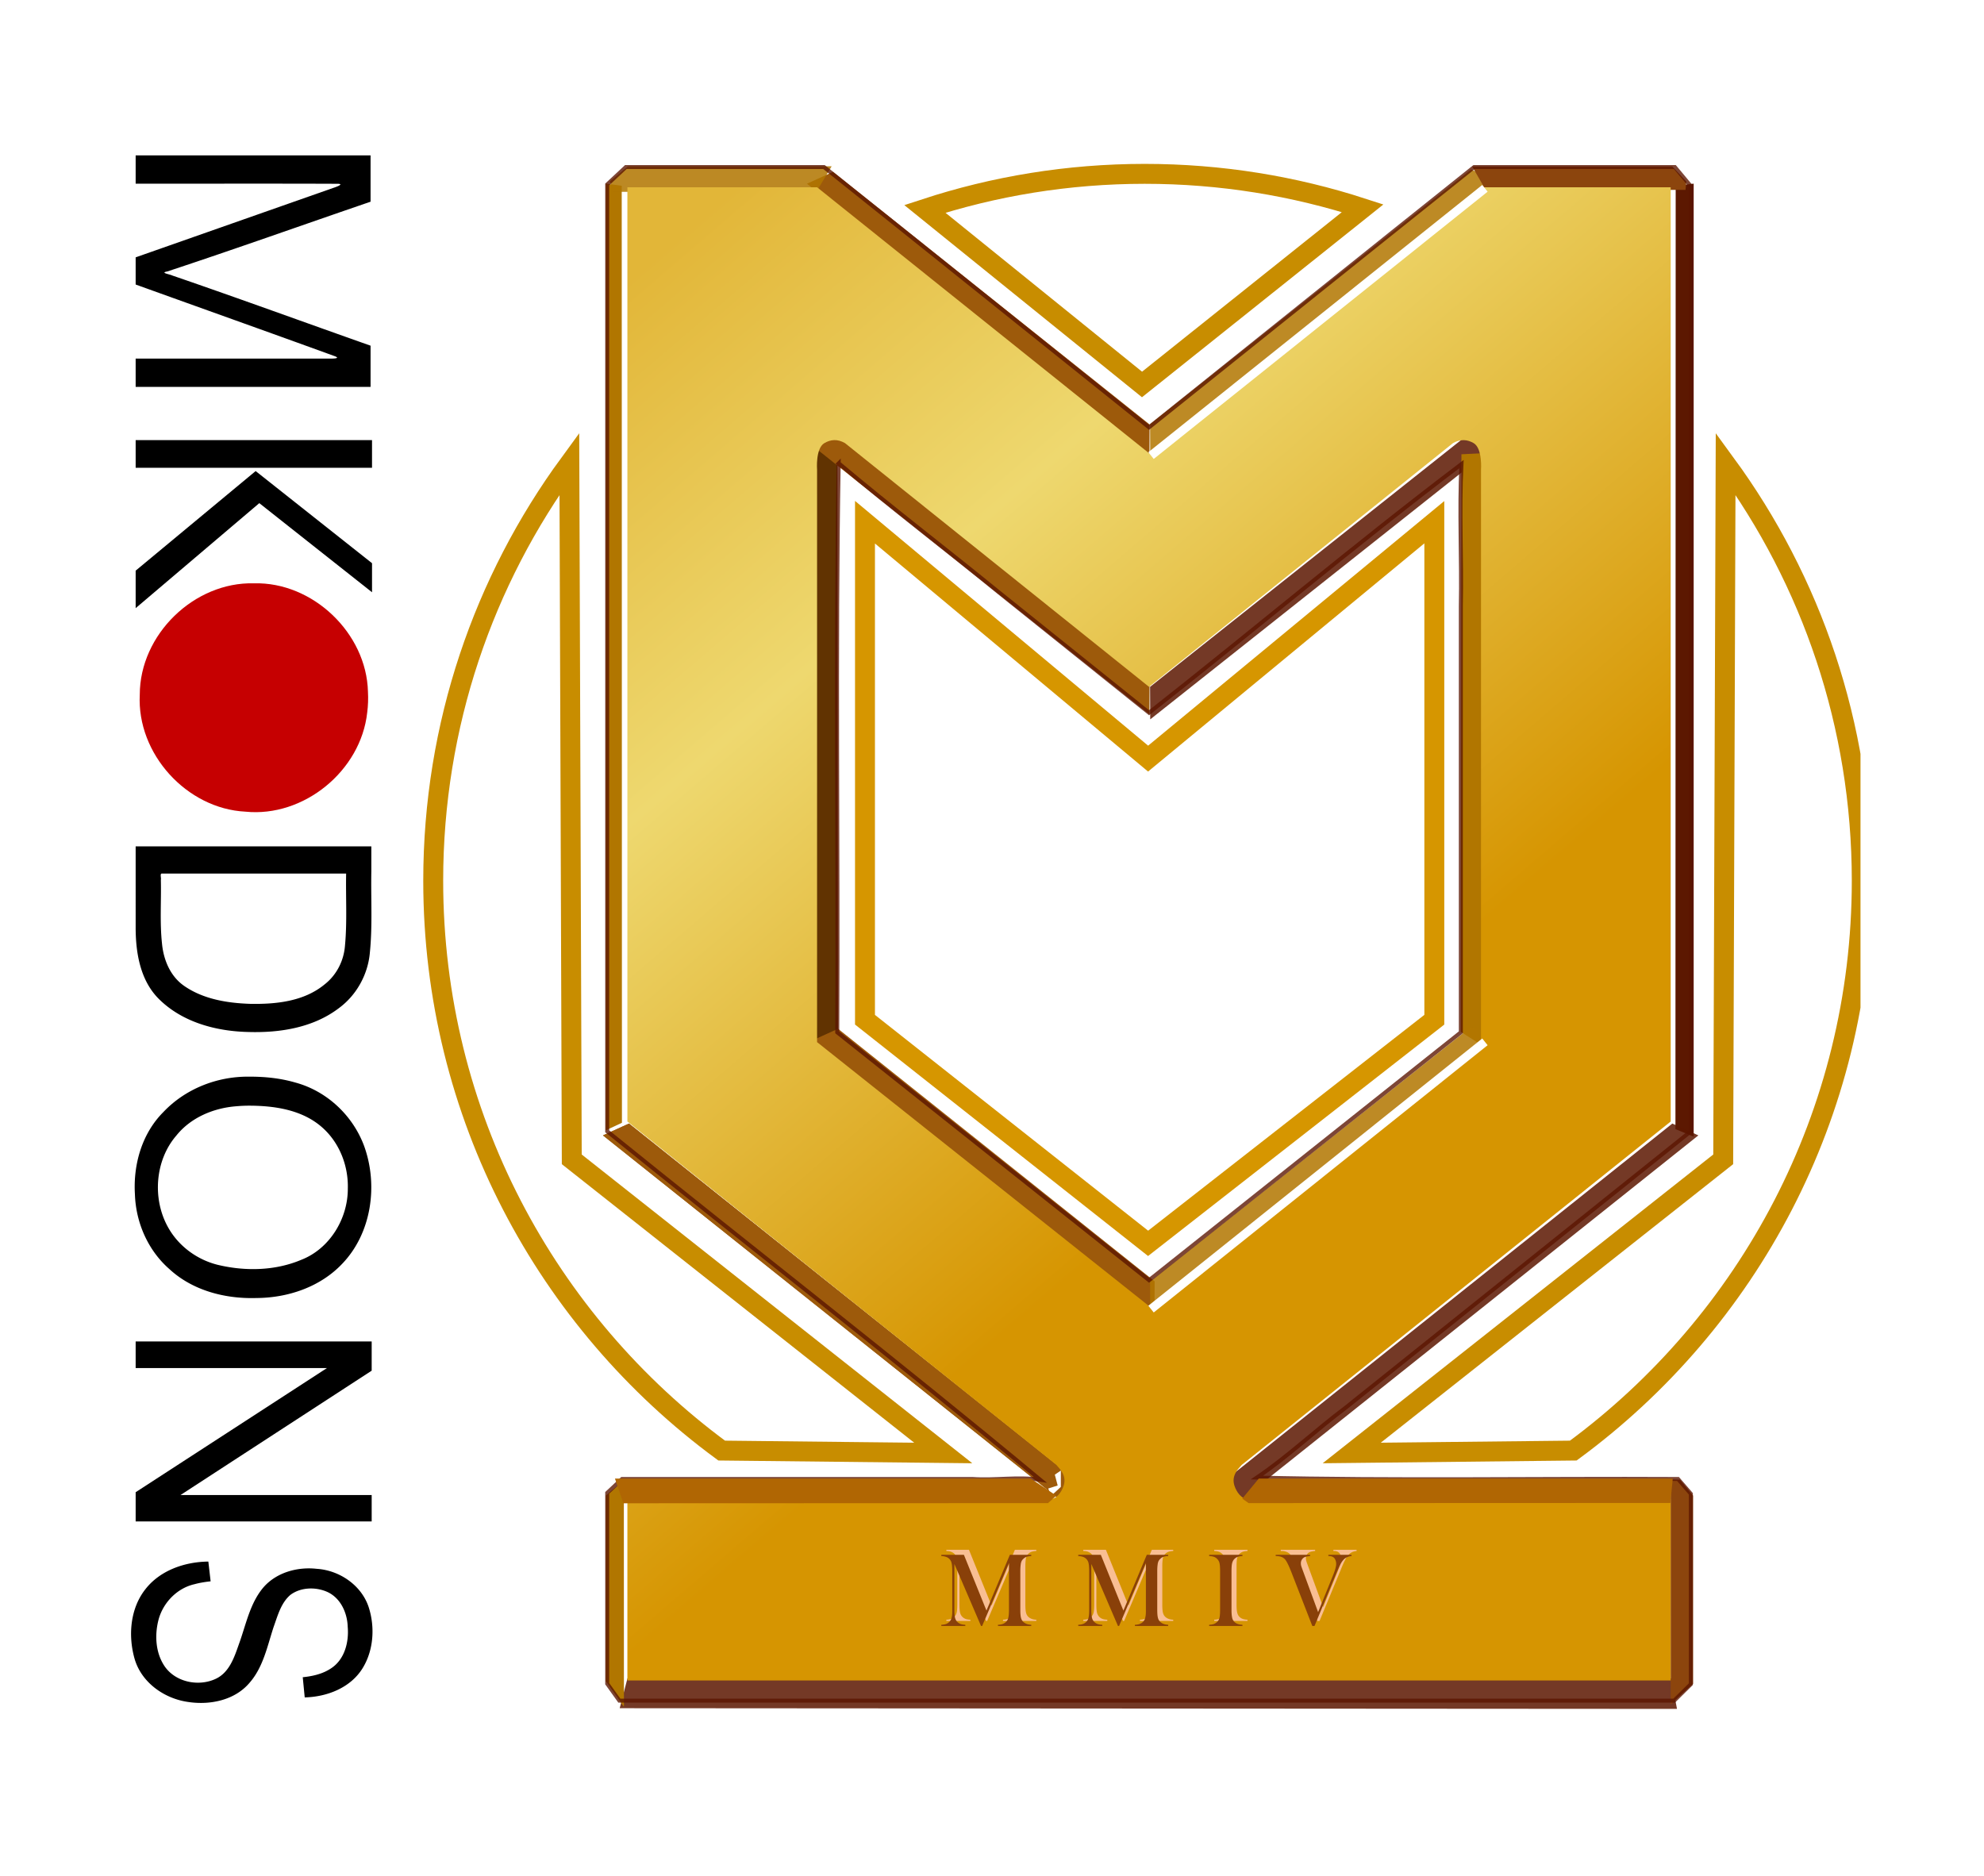 <svg xmlns="http://www.w3.org/2000/svg" width="498" height="471" fill="none" viewBox="0 0 498 471"><filter id="c" width="270.461" height="12.742" x="153.015" y="418.754" color-interpolation-filters="sRGB" filterUnits="userSpaceOnUse"><feFlood flood-opacity="0" result="BackgroundImageFix"/><feBlend in="SourceGraphic" in2="BackgroundImageFix" result="shape"/><feGaussianBlur result="effect1_foregroundBlur_8_63" stdDeviation="1.267"/></filter><filter id="d" width="10.873" height="61.709" x="416.721" y="368.733" color-interpolation-filters="sRGB" filterUnits="userSpaceOnUse"><feFlood flood-opacity="0" result="BackgroundImageFix"/><feBlend in="SourceGraphic" in2="BackgroundImageFix" result="shape"/><feGaussianBlur result="effect1_foregroundBlur_8_63" stdDeviation="1.309"/></filter><filter id="e" width="175.356" height="140.41" x="148.559" y="279.247" color-interpolation-filters="sRGB" filterUnits="userSpaceOnUse"><feFlood flood-opacity="0" result="BackgroundImageFix"/><feBlend in="SourceGraphic" in2="BackgroundImageFix" result="shape"/><feGaussianBlur result="effect1_foregroundBlur_8_63" stdDeviation="1.394"/></filter><filter id="f" width="12.168" height="245.746" x="148.004" y="42.038" color-interpolation-filters="sRGB" filterUnits="userSpaceOnUse"><feFlood flood-opacity="0" result="BackgroundImageFix"/><feBlend in="SourceGraphic" in2="BackgroundImageFix" result="shape"/><feGaussianBlur result="effect1_foregroundBlur_8_63" stdDeviation="2.031"/></filter><filter id="g" width="13.249" height="247.895" x="416.215" y="41.764" color-interpolation-filters="sRGB" filterUnits="userSpaceOnUse"><feFlood flood-opacity="0" result="BackgroundImageFix"/><feBlend in="SourceGraphic" in2="BackgroundImageFix" result="shape"/><feGaussianBlur result="effect1_foregroundBlur_8_63" stdDeviation="2.168"/></filter><filter id="h" width="91.573" height="77.083" x="199.771" y="40.356" color-interpolation-filters="sRGB" filterUnits="userSpaceOnUse"><feFlood flood-opacity="0" result="BackgroundImageFix"/><feBlend in="SourceGraphic" in2="BackgroundImageFix" result="shape"/><feGaussianBlur result="effect1_foregroundBlur_8_63" stdDeviation="1.394"/></filter><filter id="i" width="92.842" height="77.749" x="285.857" y="39.722" color-interpolation-filters="sRGB" filterUnits="userSpaceOnUse"><feFlood flood-opacity="0" result="BackgroundImageFix"/><feBlend in="SourceGraphic" in2="BackgroundImageFix" result="shape"/><feGaussianBlur result="effect1_foregroundBlur_8_63" stdDeviation="1.409"/></filter><filter id="j" width="92.842" height="77.749" x="285.857" y="105.644" color-interpolation-filters="sRGB" filterUnits="userSpaceOnUse"><feFlood flood-opacity="0" result="BackgroundImageFix"/><feBlend in="SourceGraphic" in2="BackgroundImageFix" result="shape"/><feGaussianBlur result="effect1_foregroundBlur_8_63" stdDeviation="1.409"/></filter><filter id="k" width="14.847" height="157.73" x="362.592" y="109.624" color-interpolation-filters="sRGB" filterUnits="userSpaceOnUse"><feFlood flood-opacity="0" result="BackgroundImageFix"/><feBlend in="SourceGraphic" in2="BackgroundImageFix" result="shape"/><feGaussianBlur result="effect1_foregroundBlur_8_63" stdDeviation="2.04"/></filter><filter id="l" width="13.517" height="159.668" x="200.666" y="107.448" color-interpolation-filters="sRGB" filterUnits="userSpaceOnUse"><feFlood flood-opacity="0" result="BackgroundImageFix"/><feBlend in="SourceGraphic" in2="BackgroundImageFix" result="shape"/><feGaussianBlur result="effect1_foregroundBlur_8_63" stdDeviation="1.921"/></filter><filter id="m" width="12.235" height="64.613" x="148.217" y="367.667" color-interpolation-filters="sRGB" filterUnits="userSpaceOnUse"><feFlood flood-opacity="0" result="BackgroundImageFix"/><feBlend in="SourceGraphic" in2="BackgroundImageFix" result="shape"/><feGaussianBlur result="effect1_foregroundBlur_8_63" stdDeviation="1.921"/></filter><filter id="n" width="175.356" height="140.41" x="253.734" y="279.247" color-interpolation-filters="sRGB" filterUnits="userSpaceOnUse"><feFlood flood-opacity="0" result="BackgroundImageFix"/><feBlend in="SourceGraphic" in2="BackgroundImageFix" result="shape"/><feGaussianBlur result="effect1_foregroundBlur_8_63" stdDeviation="1.394"/></filter><filter id="o" width="91.573" height="77.083" x="201.037" y="255.446" color-interpolation-filters="sRGB" filterUnits="userSpaceOnUse"><feFlood flood-opacity="0" result="BackgroundImageFix"/><feBlend in="SourceGraphic" in2="BackgroundImageFix" result="shape"/><feGaussianBlur result="effect1_foregroundBlur_8_63" stdDeviation="1.394"/></filter><filter id="p" width="175.356" height="140.41" x="148.559" y="279.247" color-interpolation-filters="sRGB" filterUnits="userSpaceOnUse"><feFlood flood-opacity="0" result="BackgroundImageFix"/><feBlend in="SourceGraphic" in2="BackgroundImageFix" result="shape"/><feGaussianBlur result="effect1_foregroundBlur_8_63" stdDeviation="1.394"/></filter><filter id="q" width="61.278" height="12.007" x="150.273" y="38.943" color-interpolation-filters="sRGB" filterUnits="userSpaceOnUse"><feFlood flood-opacity="0" result="BackgroundImageFix"/><feBlend in="SourceGraphic" in2="BackgroundImageFix" result="shape"/><feGaussianBlur result="effect1_foregroundBlur_8_63" stdDeviation="1.397"/></filter><filter id="r" width="59.339" height="11.477" x="366.743" y="38.99" color-interpolation-filters="sRGB" filterUnits="userSpaceOnUse"><feFlood flood-opacity="0" result="BackgroundImageFix"/><feBlend in="SourceGraphic" in2="BackgroundImageFix" result="shape"/><feGaussianBlur result="effect1_foregroundBlur_8_63" stdDeviation="1.394"/></filter><filter id="s" width="92.842" height="77.749" x="285.857" y="254.936" color-interpolation-filters="sRGB" filterUnits="userSpaceOnUse"><feFlood flood-opacity="0" result="BackgroundImageFix"/><feBlend in="SourceGraphic" in2="BackgroundImageFix" result="shape"/><feGaussianBlur result="effect1_foregroundBlur_8_63" stdDeviation="1.409"/></filter><filter id="t" width="91.573" height="77.083" x="199.771" y="105.011" color-interpolation-filters="sRGB" filterUnits="userSpaceOnUse"><feFlood flood-opacity="0" result="BackgroundImageFix"/><feBlend in="SourceGraphic" in2="BackgroundImageFix" result="shape"/><feGaussianBlur result="effect1_foregroundBlur_8_63" stdDeviation="1.394"/></filter><filter id="v" width="85.727" height="69.539" x="287.96" y="46.046" color-interpolation-filters="sRGB" filterUnits="userSpaceOnUse"><feFlood flood-opacity="0" result="BackgroundImageFix"/><feBlend in="SourceGraphic" in2="BackgroundImageFix" result="shape"/><feGaussianBlur result="effect1_foregroundBlur_8_63" stdDeviation=".432"/></filter><filter id="w" width="85.727" height="69.539" x="287.96" y="260.294" color-interpolation-filters="sRGB" filterUnits="userSpaceOnUse"><feFlood flood-opacity="0" result="BackgroundImageFix"/><feBlend in="SourceGraphic" in2="BackgroundImageFix" result="shape"/><feGaussianBlur result="effect1_foregroundBlur_8_63" stdDeviation=".432"/></filter><filter id="A" width="8.658" height="11.83" x="260.364" y="366.397" color-interpolation-filters="sRGB" filterUnits="userSpaceOnUse"><feFlood flood-opacity="0" result="BackgroundImageFix"/><feBlend in="SourceGraphic" in2="BackgroundImageFix" result="shape"/><feGaussianBlur result="effect1_foregroundBlur_8_63" stdDeviation="1.373"/></filter><filter id="B" width="104.877" height="19.77" x="236.589" y="388.069" color-interpolation-filters="sRGB" filterUnits="userSpaceOnUse"><feFlood flood-opacity="0" result="BackgroundImageFix"/><feBlend in="SourceGraphic" in2="BackgroundImageFix" result="shape"/><feGaussianBlur result="effect1_foregroundBlur_8_63" stdDeviation=".477"/></filter><filter id="C" width="271.091" height="11.774" x="151.572" y="368.361" color-interpolation-filters="sRGB" filterUnits="userSpaceOnUse"><feFlood flood-opacity="0" result="BackgroundImageFix"/><feBlend in="SourceGraphic" in2="BackgroundImageFix" result="shape"/><feGaussianBlur result="effect1_foregroundBlur_8_63" stdDeviation="1.394"/></filter><linearGradient id="u" x1="166.347" x2="337.233" y1="62.831" y2="261.816" gradientUnits="userSpaceOnUse"><stop offset="0" stop-color="#e2b638"/><stop offset=".395" stop-color="#eed86f"/><stop offset="1" stop-color="#d69501"/></linearGradient><clipPath id="a"><path d="M0 0h498v471H0z"/></clipPath><clipPath id="b"><path d="M31 39h436v393H31z"/></clipPath><g clip-path="url(#a)"><path fill="#fff" d="M0 0h498v471H0z"/><g clip-path="url(#b)"><g filter="url(#c)"><path fill="#5c1701" fill-opacity=".851" d="M157.502 421.289h261.975l1.464 7.672-265.392-.173z"/></g><g filter="url(#d)"><path fill="#8c450d" d="m419.338 371.35.018 56.474 5.62-5.17v-47.223l-3.299-4.021z"/></g><g filter="url(#e)"><path fill="#9d5a0b" d="m157.876 282.034-6.53 2.971L316.735 416.87l4.393-4.576z"/></g><g filter="url(#f)"><path fill="#b17600" d="m152.065 46.1 3.992.525.053 235.211-4.045 1.886z"/></g><g filter="url(#g)"><path fill="#5c1801" d="m425.127 46.1-4.517.528-.06 236.795 4.577 1.899z"/></g><g filter="url(#h)"><path fill="#9d5a0b" d="m209.088 43.144-6.53 2.97 85.96 68.538.039-8.102z"/></g><g filter="url(#i)"><path fill="#b27600" fill-opacity=".855" d="m369.259 42.54 6.622 2.996-87.165 69.116-.04-8.17z"/></g><g filter="url(#j)"><path fill="#5c1701" fill-opacity=".851" d="m369.259 108.463 6.622 2.996-87.165 69.116-.04-8.17z"/></g><g filter="url(#k)"><path fill="#b17600" d="m373.284 113.703-6.452.328-.16 144.973 6.687 4.271z"/></g><g filter="url(#l)"><path fill="#613301" d="m204.573 111.289 5.629.333.14 147.313-5.835 4.34z"/></g><g filter="url(#m)"><path fill="#b17600" d="m156.59 371.509-4.531 3.922V422l4.551 6.438z"/></g><g filter="url(#n)"><path fill="#5c1701" fill-opacity=".851" d="m419.773 282.034 6.53 2.971L260.914 416.87l-4.393-4.576z"/></g><g filter="url(#o)"><path fill="#9d5a0b" d="m210.354 258.233-6.53 2.971 85.96 68.537.039-8.101z"/></g><g filter="url(#p)"><path fill="#9d5a0b" d="m157.876 282.034-6.53 2.971L316.735 416.87l4.393-4.576z"/></g><g filter="url(#q)"><path fill="#b17600" fill-opacity=".859" d="m157.624 41.737-4.556 3.803.895 2.615 50.953-.02 3.84-6.398z"/></g><g filter="url(#r)"><path fill="#8c450d" d="m369.53 41.777 3.384 5.903 50.162-.02.218-2.1-3.542-3.783z"/></g><g filter="url(#s)"><path fill="#b27600" fill-opacity=".855" d="m369.259 257.754 6.622 2.997-87.165 69.115-.04-8.17z"/></g><g filter="url(#t)"><path fill="#9d5a0b" d="m209.088 107.798-6.53 2.972 85.96 68.537.039-8.102z"/></g><path fill="url(#u)" fill-rule="evenodd" d="M157.481 47.006V281.52l107.667 86.186c.801.951 2.675 2.622 1.84 5.21-.51 1.581-1.741 3.415-3.522 3.407H157.481v45.5h261.875v-45.5H313.371c-1.781.008-3.012-1.826-3.522-3.407-.834-2.588 1.039-4.259 1.84-5.21l107.667-86.186V47.006h-47.61l-83.327 66.755-83.328-66.755zm51.904 63.467c.861-.023 1.755.21 2.711.752l76.323 61.189 76.302-61.189c1.912-1.084 3.63-.893 5.165 0 2.272 1.321 1.86 6.715 1.86 6.715v143.651l-83.327 66.26-83.328-66.26V117.94s-.432-5.394 1.84-6.715c.768-.446 1.593-.73 2.454-.752" clip-rule="evenodd"/><path stroke="#5b1500" stroke-opacity=".788" d="m157.085 41.935-4.67 4.358v237.682c36.164 29.243 72.944 57.723 108.696 87.474-5.546-.842-11.311.193-16.958-.198h-88.018c-1.677 1.57-2.488 2.333-3.72 3.486v47.897c1.383 1.934 1.939 2.708 3.047 4.259h264.765l4.195-4.14v-47.778c-1.46-1.694-2.033-2.34-3.225-3.724-35.184-.179-71.04.471-105.708-.356 7.788-5.277 14.754-11.906 22.341-17.59 28.866-23.106 57.722-46.228 86.592-69.33V46.749l-4.017-4.814h-50.4c-27.232 21.731-54.381 43.565-81.586 65.329-27.205-21.764-54.355-43.598-81.587-65.329zm53.428 74.381.158.099c13.01 10.951 26.719 21.398 39.972 32.209l37.776 30.287c26.233-20.633 51.984-42.392 78.42-62.417-.61 11.847.089 23.789-.159 35.675.006 35.656-.001 71.311 0 106.966l-78.261 62.219-78.262-62.219c.25-47.606-.48-95.216.356-142.819z" clip-rule="evenodd"/><g filter="url(#v)"><path stroke="#fff" stroke-width="2.162" d="m372.729 47.273-83.811 67.085"/></g><g filter="url(#w)"><path stroke="#fff" stroke-width="2.162" d="m372.729 261.521-83.811 67.086"/></g><path stroke="#c88d00" stroke-width="5" d="M142.916 116.375c-21.482 29.357-34.175 65.557-34.175 104.708 0 58.687 28.505 110.729 72.405 143.037l55.618.604-93.245-73.712z" clip-rule="evenodd"/><path stroke="#c88d00" stroke-width="5" d="M287.33 43.639c-19.268 0-37.816 3.096-55.189 8.795l54.516 44.074 55.387-44.233c-17.236-5.6-35.621-8.636-54.714-8.636z"/><path stroke="#c88d00" stroke-width="5" d="M433.143 116.375c21.481 29.357 34.174 65.557 34.174 104.708 0 58.687-28.505 110.729-72.405 143.037l-55.618.604 93.246-73.712z" clip-rule="evenodd"/><path stroke="#d69600" stroke-width="5" d="M217.118 131.08v124.886l71.064 56.136 71.844-56.136V131.08l-71.844 59.343z" clip-rule="evenodd"/><g filter="url(#A)"><path fill="#fff" fill-rule="evenodd" d="m264.769 370.165.718 2.723-2.376.753.753 1.84 2.412-2.249v-4.089z" clip-rule="evenodd"/></g><g fill="#f9be93" filter="url(#B)"><path d="M260.119 389.324q-.745.04-1.196.203c-.451.163-.577.29-.83.543a1.85 1.85 0 0 0-.432.609 3 3 0 0 0-.196.844q-.091.68-.091 1.609v9.644q0 1.348.157 2.002.156.654.562 1.047.719.693 2.026.759v.301h-8.353v-.301q.758-.039 1.222-.216.465-.177.83-.543.405-.419.556-1.066.15-.648.15-1.983v-11.698l-6.732 15.807h-.274l-6.693-15.572v11.463q0 1.348.15 1.989a2.21 2.21 0 0 0 1.386 1.61q.464.17 1.209.209v.301h-6.027v-.301q.745-.04 1.21-.209.464-.17.83-.55.405-.419.555-1.066.151-.648.151-1.983v-9.644q0-.602-.04-1.138-.064-.969-.3-1.414-.327-.615-.896-.909c-.569-.294-.882-.312-1.51-.347v-.301h5.674l5.66 13.989 5.869-13.989h5.373zM313.13 389.023v.301q-.745.039-1.209.21t-.831.549q-.51.523-.627 1.453-.078.693-.078 1.596v9.644q0 1.087.104 1.714.105.628.34 1.008.34.523.876.779.536.255 1.425.307v.301h-8.353v-.301q.758-.039 1.222-.216c.464-.177.582-.299.817-.543q.418-.418.562-1.06.144-.64.144-1.989v-9.644q0-1.347-.144-1.989a2.1 2.1 0 0 0-.562-1.06 2.1 2.1 0 0 0-.824-.549q-.47-.171-1.215-.21v-.301zM321.48 389.023h8.627v.301q-.98.092-1.411.301a1.54 1.54 0 0 0-.654.609 1.7 1.7 0 0 0-.248.896q0 .34.065.602t.392 1.138l3.869 10.534 3.752-9.238q.784-1.95.785-2.84a2.7 2.7 0 0 0-.157-.929q-.157-.432-.419-.667-.261-.222-.575-.314c-.314-.092-.479-.092-.81-.092v-.301h5.817v.301q-.72.066-1.249.353-.529.288-1.013.877-.327.419-.686 1.145c-.359.726-.569 1.232-.987 2.244l-5.36 12.942h-.549l-5.202-13.373q-1.02-2.63-1.634-3.337-.393-.446-.961-.648c-.568-.202-.843-.203-1.392-.203zM294.489 389.324q-.744.04-1.196.203-.45.163-.83.543a1.85 1.85 0 0 0-.431.609 2.9 2.9 0 0 0-.196.844q-.092.68-.092 1.609v9.644q0 1.348.157 2.002t.562 1.047q.72.693 2.026.759v.301h-8.353v-.301q.759-.039 1.223-.216t.83-.543q.405-.419.555-1.066.15-.648.151-1.983v-11.698l-6.733 15.807h-.274l-6.693-15.572v11.463q0 1.348.15 1.989a2.21 2.21 0 0 0 1.386 1.61q.464.17 1.209.209v.301h-6.026v-.301q.746-.04 1.209-.209.464-.17.83-.55.405-.419.556-1.066.15-.648.15-1.983v-9.644q0-.602-.039-1.138-.066-.969-.301-1.414-.327-.615-.895-.909c-.568-.294-.883-.312-1.51-.347v-.301h5.673l5.66 13.989 5.87-13.989h5.372z"/></g><path fill="#894009" d="M258.853 390.592q-.746.04-1.196.203-.451.163-.831.543a1.9 1.9 0 0 0-.431.608 2.9 2.9 0 0 0-.196.844q-.091.68-.091 1.61v9.644q0 1.347.156 2.002.157.654.562 1.047.72.693 2.027.759v.301H250.5v-.301q.757-.039 1.222-.216t.83-.543q.405-.419.555-1.067t.151-1.982v-11.699l-6.732 15.808h-.275l-6.693-15.572v11.463q0 1.347.151 1.989.15.641.555 1.06.366.38.83.549.465.171 1.209.21v.301h-6.026v-.301q.745-.039 1.209-.21t.83-.549q.406-.419.556-1.067c.15-.648.15-1.092.15-1.982V394.4q0-.603-.039-1.139-.066-.968-.301-1.413a2.1 2.1 0 0 0-.895-.909q-.568-.295-1.51-.347v-.301h5.673l5.661 13.988 5.869-13.988h5.373zM311.863 390.291v.301q-.744.04-1.209.209a2.2 2.2 0 0 0-.83.55q-.51.524-.627 1.452-.08.694-.079 1.597v9.644q0 1.086.105 1.714c.105.628.183.755.34 1.008q.34.523.875.778.537.255 1.425.308v.301h-8.353v-.301q.759-.039 1.223-.216.463-.177.817-.543.418-.419.562-1.06.143-.642.143-1.989V394.4q0-1.349-.143-1.989a2.1 2.1 0 0 0-.562-1.06 2.1 2.1 0 0 0-.824-.55q-.47-.17-1.216-.209v-.301zM320.213 390.291h8.628v.301q-.98.091-1.412.301-.405.197-.653.608a1.7 1.7 0 0 0-.249.897q0 .34.066.602.065.261.392 1.138l3.869 10.534 3.752-9.238q.784-1.95.784-2.84 0-.498-.157-.929t-.418-.668a1.6 1.6 0 0 0-.575-.314 3 3 0 0 0-.811-.091v-.301h5.817v.301q-.719.065-1.248.353c-.529.288-.691.484-1.013.877q-.327.419-.686 1.145t-.987 2.244l-5.36 12.942h-.549l-5.203-13.374q-1.019-2.63-1.634-3.337a2.3 2.3 0 0 0-.96-.647q-.57-.204-1.393-.203zM293.223 390.592q-.745.04-1.196.203c-.451.163-.577.29-.83.543a1.9 1.9 0 0 0-.432.608 3 3 0 0 0-.196.844q-.091.68-.091 1.61v9.644q0 1.347.157 2.002.156.654.562 1.047.719.693 2.026.759v.301h-8.353v-.301q.758-.039 1.222-.216t.83-.543q.406-.419.556-1.067c.15-.648.15-1.092.15-1.982v-11.699l-6.732 15.808h-.274l-6.693-15.572v11.463q0 1.347.15 1.989.15.641.555 1.06.366.38.831.549.464.171 1.209.21v.301h-6.027v-.301q.745-.039 1.21-.21a2.2 2.2 0 0 0 .83-.549q.405-.419.555-1.067t.151-1.982V394.4q0-.603-.04-1.139-.064-.968-.3-1.413a2.1 2.1 0 0 0-.896-.909q-.568-.295-1.51-.347v-.301h5.674l5.66 13.988 5.869-13.988h5.373z"/><g fill="#000"><path d="M34.051 46.104c16.88.02 33.765-.04 50.64.03 1.944.003-.437.85-1.113 1.06L34.05 64.598v6.82c16.627 5.995 33.286 11.92 49.894 17.96 1.846.66-.682.651-1.406.632H34.05v7.11h58.965V86.77c-16.582-5.848-33.114-11.9-49.733-17.6-.649-.341-3.231-.683-1.306-1.024 17.081-5.635 34.021-11.689 51.039-17.513V39H34.05zM34.051 232.762c-.003 6.348 1.121 13.286 5.794 17.962 5.854 5.847 14.327 8.136 22.425 8.321 7.986.256 16.414-1.079 22.878-6.049 4.388-3.258 7.23-8.444 7.694-13.902.677-6.73.24-13.51.366-20.262v-6.377H34.05zm6.696-13.476h46.136c-.117 6.05.278 12.124-.296 18.156-.301 3.753-2.105 7.303-5.076 9.633-5.178 4.304-12.222 5.029-18.718 4.908-5.774-.189-11.844-1.182-16.656-4.565-3.384-2.392-5.074-6.448-5.465-10.482-.587-5.318-.171-10.71-.296-16.057.16-.452-.367-1.743.371-1.593M62.369 270.26c-7.968-.053-15.88 3.087-21.36 8.883-5.372 5.377-7.605 13.168-7.141 20.667.23 7.08 3.276 14.063 8.653 18.754 5.851 5.415 14.042 7.508 21.869 7.26 7.922-.042 16.015-2.778 21.534-8.623 7.385-7.707 9.03-19.766 5.46-29.576-2.849-7.649-9.356-13.762-17.26-15.892-3.808-1.108-7.787-1.501-11.755-1.473m-.093 7.284c6.518-.021 13.561.991 18.596 5.453 4.316 3.81 6.587 9.585 6.435 15.331.04 7.568-4.55 15.13-11.68 17.905-6.554 2.768-14.051 2.916-20.924 1.274-5.246-1.283-9.923-4.736-12.539-9.476-3.967-7.116-3.266-16.792 2.114-22.999 3.63-4.529 9.366-6.916 15.06-7.343a36 36 0 0 1 2.938-.145M34.051 343.406h48.018c-16.003 10.395-32.013 20.777-48.018 31.167v7.331h59.244v-6.627H45.312c15.992-10.408 31.989-20.809 47.983-31.214v-7.331H34.05zM34.051 117.426h59.33v-6.953h-59.33zm0 25.818v9.412l31.036-26.359c9.428 7.462 18.864 14.913 28.295 22.371v-7.296l-29.213-23.127zM52.072 391.985c-5.792.11-11.866 2.218-15.524 6.871-3.913 4.896-4.438 11.851-2.712 17.709 1.78 5.863 7.468 9.833 13.379 10.656 5.483.841 11.703-.418 15.41-4.796 3.443-3.913 4.471-9.196 6.05-14.014 1.024-2.833 1.845-6.049 4.217-8.066 2.617-1.956 6.397-2.043 9.321-.717 3.294 1.535 4.955 5.215 5.065 8.722.34 3.879-.784 8.246-4.212 10.454-2.078 1.39-4.597 1.959-7.072 2.208l.493 5.064c5.57-.128 11.47-2.393 14.502-7.285 2.822-4.526 3.177-10.476 1.51-15.499-1.867-5.462-7.372-9.144-13.014-9.494-4.805-.533-10.012.889-13.277 4.564-3.495 4.03-4.46 9.519-6.254 14.386-1.139 3.258-2.387 7.024-5.727 8.63-4.39 2.109-10.382.863-13.062-3.354-2.176-3.397-2.363-7.834-1.318-11.645 1.205-4.215 4.68-7.749 8.979-8.72 1.319-.361 2.683-.576 4.042-.721l-.57-4.959-.185.005z"/></g><path fill="#c60001" d="M92.36 173.637c-.361-14.726-13.877-27.611-28.618-27.213-14.995-.388-28.654 12.841-28.658 27.96-.764 14.867 11.81 28.61 26.497 29.356 14.67 1.495 28.997-10.242 30.591-24.887.223-1.698.283-3.475.189-5.216"/><g filter="url(#C)"><path fill="#b06603" d="m154.359 371.148 2.097 6.2 106.599-.039 2.097-1.862-6.411-4.299zm161.609 0-4.155 5.032 1.603 1.129 105.866-.04.594-6.121z"/></g></g></g></svg>